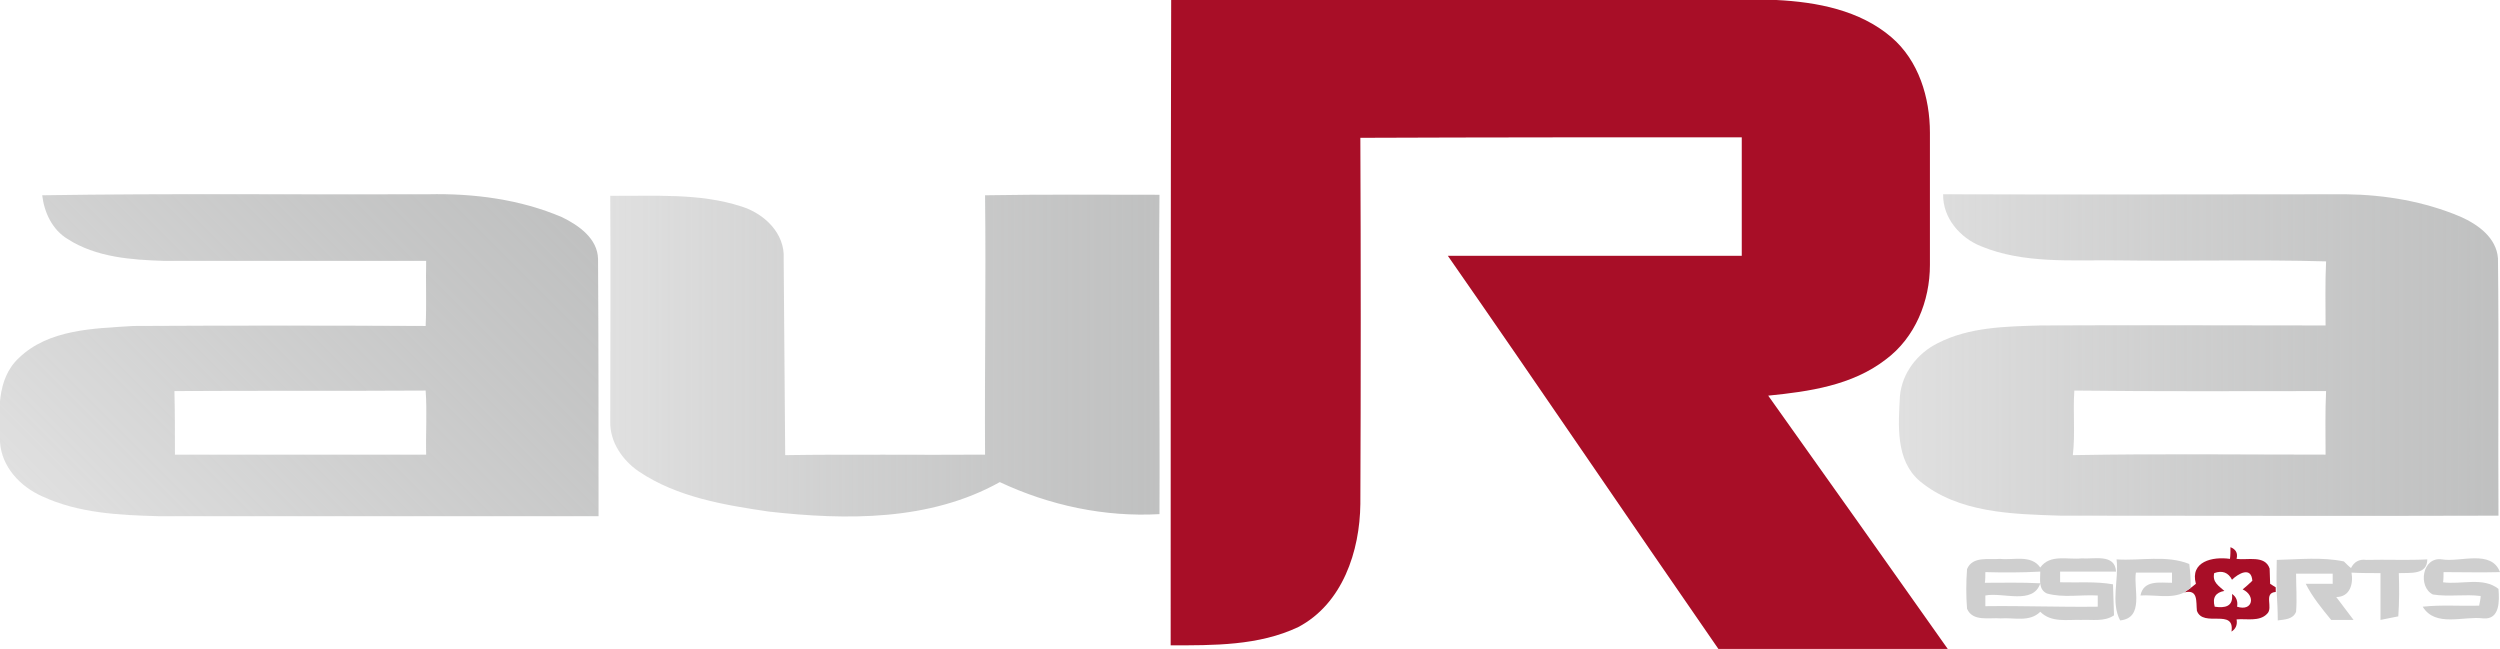 <?xml version="1.0" encoding="utf-8"?>
<svg xmlns="http://www.w3.org/2000/svg" id="Layer_1" style="enable-background:new 536.7 302.9 491.6 127.6;" version="1.1" viewBox="536.7 302.9 491.6 127.6" x="0px" y="0px">
<style type="text/css">
	.st0{fill:#A80E27;}
	.st1{fill:url(#SVGID_1_);}
	.st2{fill:url(#SVGID_2_);}
	.st3{fill:url(#SVGID_3_);}
	.st4{fill:#CFCFCF;}
</style>
<g id="_x23_a80e27ff">
	<path class="st0" d="M767,302.9c39.7,0,79.4,0,119,0c8,0.4,16.4,2,22.6,7.3c5.4,4.6,7.6,11.9,7.6,18.8c0,8.7,0,17.3,0,26   c0,7.1-2.9,14.3-8.7,18.6c-6.6,5.1-15.1,6.3-23.1,7.1c11.8,16.6,23.6,33.2,35.3,49.8c-15,0-30.1,0-45.1,0   c-17.8-25.7-35.3-51.6-53.2-77.3c19.3,0,38.5,0,57.8,0c0-7.8,0-15.6,0-23.3c-25,0-50,0-75,0.1c0.1,24,0.1,48,0,72   c-0.1,9.3-3.5,19.6-12.2,24.2c-7.8,3.7-16.7,3.6-25.1,3.6C766.9,387.4,766.9,345.1,767,302.9z"/>
	<path class="st0" d="M975.3,410.5c1,0.4,1.5,1.1,1.2,2.3c2.1,0.3,5.6-0.8,6.5,1.9c0,0.7,0.1,2.2,0.1,3l1.1,0.7c0,0.3,0,0.6,0,0.9   c-2.5,0.2-0.4,3.1-1.7,4.3c-1.5,1.6-4.1,0.9-6,1.1c0.2,1.1-0.2,1.9-1,2.4c0.7-4.7-5.6-0.7-6.8-4.1c-0.2-1.8,0.3-4.3-2.5-3.6   c0.3-0.2,1-0.7,1.3-0.9l1-0.8c-1.2-4.4,3.3-5.4,6.7-4.9C975.3,412.2,975.3,411.1,975.3,410.5 M972.1,415.6c-0.4,1.8,0.9,2.5,2,3.5   c-1.7,0.3-2.4,1.3-1.9,3.1c2,0.3,3.7,0,3.4-2.5c0.8,0.5,1.2,1.4,1,2.5c3.1,1,3.7-2.2,1.1-3.4c0.5-0.4,1.5-1.3,1.9-1.7   c-0.2-2.9-2.8-1.4-4-0.2C974.9,415.5,973.7,415,972.1,415.6z"/>
</g>
<g id="_x23_cfcfcfff">
	<linearGradient gradientUnits="userSpaceOnUse" id="SVGID_1_" x1="557.878" x2="637.924" y1="414.797" y2="334.751">
		<stop offset="0" style="stop-color:#E0E0E0"/>
		<stop offset="1" style="stop-color:#B0B1B1;stop-opacity:0.8"/>
	</linearGradient>
	<path class="st1" d="M545,341.3c25.3-0.4,50.6-0.1,75.9-0.2c9-0.2,18.1,1,26.3,4.5c3.3,1.6,7,4.2,7.1,8.2   c0.1,16.8,0.1,33.7,0.1,50.6c-28.8,0-57.7,0-86.6,0c-7.7-0.2-15.7-0.6-22.8-3.9c-4.3-1.9-8-5.8-8.3-10.7   c-0.2-5.6-0.8-12.3,3.7-16.5c5.9-5.7,14.8-5.8,22.5-6.3c19.2-0.1,38.3-0.1,57.5,0c0.2-4.3,0-8.5,0.1-12.8c-17.2,0-34.3,0-51.5,0   c-6.5-0.2-13.4-0.7-19-4.3C547,348.1,545.4,344.7,545,341.3 M571,379.8c0.1,4.2,0.1,8.3,0.1,12.5c16.5,0,32.9,0,49.4,0   c-0.1-4.2,0.2-8.4-0.1-12.6C603.9,379.8,587.5,379.7,571,379.8z"/>
	<linearGradient gradientUnits="userSpaceOnUse" id="SVGID_2_" x1="656.713" x2="764.79" y1="372.799" y2="372.799">
		<stop offset="0" style="stop-color:#E0E0E0"/>
		<stop offset="1" style="stop-color:#B0B1B1;stop-opacity:0.8"/>
	</linearGradient>
	<path class="st2" d="M656.7,341.4c8.6,0.1,17.5-0.6,25.8,2.1c4.5,1.4,8.6,5.3,8.3,10.3c0.1,12.9,0.2,25.7,0.3,38.6   c13.1-0.2,26.2,0,39.3-0.1c-0.1-17,0.2-34,0-51c11.4-0.2,22.9-0.1,34.3-0.1c-0.2,20.9,0.1,41.9,0,62.8c-10.8,0.6-21.6-1.7-31.4-6.3   c-13.8,7.7-30.2,7.5-45.4,5.8c-8.8-1.3-18-2.8-25.6-7.9c-3.2-2.2-5.7-5.8-5.6-9.8C656.7,371,656.8,356.2,656.7,341.4z"/>
	<linearGradient gradientUnits="userSpaceOnUse" id="SVGID_3_" x1="910.194" x2="1028.08" y1="372.798" y2="372.798">
		<stop offset="0" style="stop-color:#E0E0E0"/>
		<stop offset="1" style="stop-color:#B0B1B1;stop-opacity:0.8"/>
	</linearGradient>
	<path class="st3" d="M918.8,341.1c26.4,0.1,52.8,0,79.2,0c7.7,0.1,15.4,1.4,22.5,4.4c3.4,1.5,7.1,4.1,7.4,8.2   c0.2,16.9,0,33.8,0.1,50.6c-28.7,0.1-57.4,0-86.1,0c-9.5-0.3-20.1-0.5-27.7-6.8c-4.8-4.1-4.2-11-3.9-16.7c0.4-4.5,3.4-8.4,7.4-10.4   c6.2-3.2,13.4-3.3,20.2-3.5c18.7-0.1,37.4,0,56.1,0c0-4.2-0.1-8.4,0.1-12.6c-13.7-0.4-27.4,0-41.2-0.2c-8.9-0.1-18.3,0.7-26.7-2.8   C922.2,349.7,918.7,345.8,918.8,341.1 M944.3,392.4c16.5-0.3,33.1-0.1,49.7-0.1c0-4.2-0.1-8.4,0.1-12.5c-16.5,0-33,0.1-49.5-0.1   C944.3,383.9,944.8,388.2,944.3,392.4z"/>
	<path class="st4" d="M923.5,414.8c1.1-2.6,4.3-1.8,6.5-2c2.6,0.3,6.1-0.9,7.9,1.7c1.9-2.7,5.4-1.5,8.1-1.8c2.4,0.2,6.6-1,6.8,2.6   c-3.7,0-7.3,0-11,0c0,0.5,0,1.6,0,2.1c3.5,0.1,7-0.2,10.4,0.4c0.1,2,0.1,4.1,0.2,6.1c-1.9,1.3-4.3,0.8-6.4,0.9   c-2.8-0.1-5.9,0.6-8.1-1.6c-2.1,2.1-5.2,1.1-7.8,1.3c-2.2-0.2-5.5,0.7-6.6-1.9C923.3,420.1,923.3,417.5,923.5,414.8 M927.1,415.4   c0,0.5,0,1.6-0.1,2.1c3.6,0,7.2-0.1,10.9,0.1c-1.4,4.3-7.4,1.7-10.8,2.4c0,0.5,0,1.6,0,2.1c7.4-0.1,14.7,0.2,22.1,0.1   c0-0.5,0-1.6,0-2.2c-3.3-0.2-6.8,0.5-10-0.4c-1.7-0.8-1.3-2.7-1.3-4.3C934.3,415.5,930.7,415.5,927.1,415.4z"/>
	<path class="st4" d="M952.9,412.9c4.8,0.3,9.8-0.9,14.3,0.9c0.2,1.6,0.3,3.1,0.3,4.7c-0.3,0.2-1,0.7-1.3,0.9   c-2.6,1.3-5.8,0.4-8.6,0.6c0.6-3.1,3.8-2.5,6.2-2.5c0-0.5,0-1.5,0-2c-2.4,0-4.8,0-7.1,0c-0.5,3.2,1.7,8.9-3.1,9.4   C951.7,421.3,953.4,416.8,952.9,412.9z"/>
	<path class="st4" d="M984.4,413c4.4-0.1,8.9-0.6,13.2,0.3c0.3,0.3,1,1,1.4,1.3c0.6-1.2,1.6-1.8,3-1.6c4-0.1,8,0.1,12-0.1   c0,3.1-3.4,2.6-5.6,2.7c0.1,2.8,0.1,5.7-0.1,8.5c-0.9,0.2-2.6,0.5-3.5,0.7c0-3.1,0-6.1,0-9.2c-1.9,0-3.8,0-5.7-0.1   c0.4,2.2-0.3,4.8-3,4.8c1.1,1.5,2.3,3,3.4,4.5c-1.5,0-2.9,0-4.4,0c-1.8-2.2-3.7-4.5-5-7.1c1.7,0,3.5,0,5.3,0v-2c-2.4,0-4.8,0-7.2,0   c0,2.5,0.2,5,0,7.5c-0.6,1.5-2.2,1.5-3.6,1.7c0-1.8-0.1-3.6-0.2-5.4c0-0.3,0-0.6,0-0.9C984.3,416.6,984.4,414.8,984.4,413z"/>
	<path class="st4" d="M1015.1,419.8c-3-1.5-2.1-7.5,1.8-6.9c3.6,0.6,9.7-2,11.4,2.5c-3.7,0.1-7.4,0-11.1,0c0,0.5,0,1.5-0.1,2   c3.6,0.5,7.9-1.1,10.9,1.3c0.2,2.3,0.3,6.1-3,5.8c-3.9-0.5-9.4,1.8-11.9-2.3c3.7-0.4,7.4-0.1,11.1-0.2c0.1-0.5,0.3-1.4,0.3-1.9   C1021.5,419.7,1018.2,420.3,1015.1,419.8z"/>
</g>
</svg>